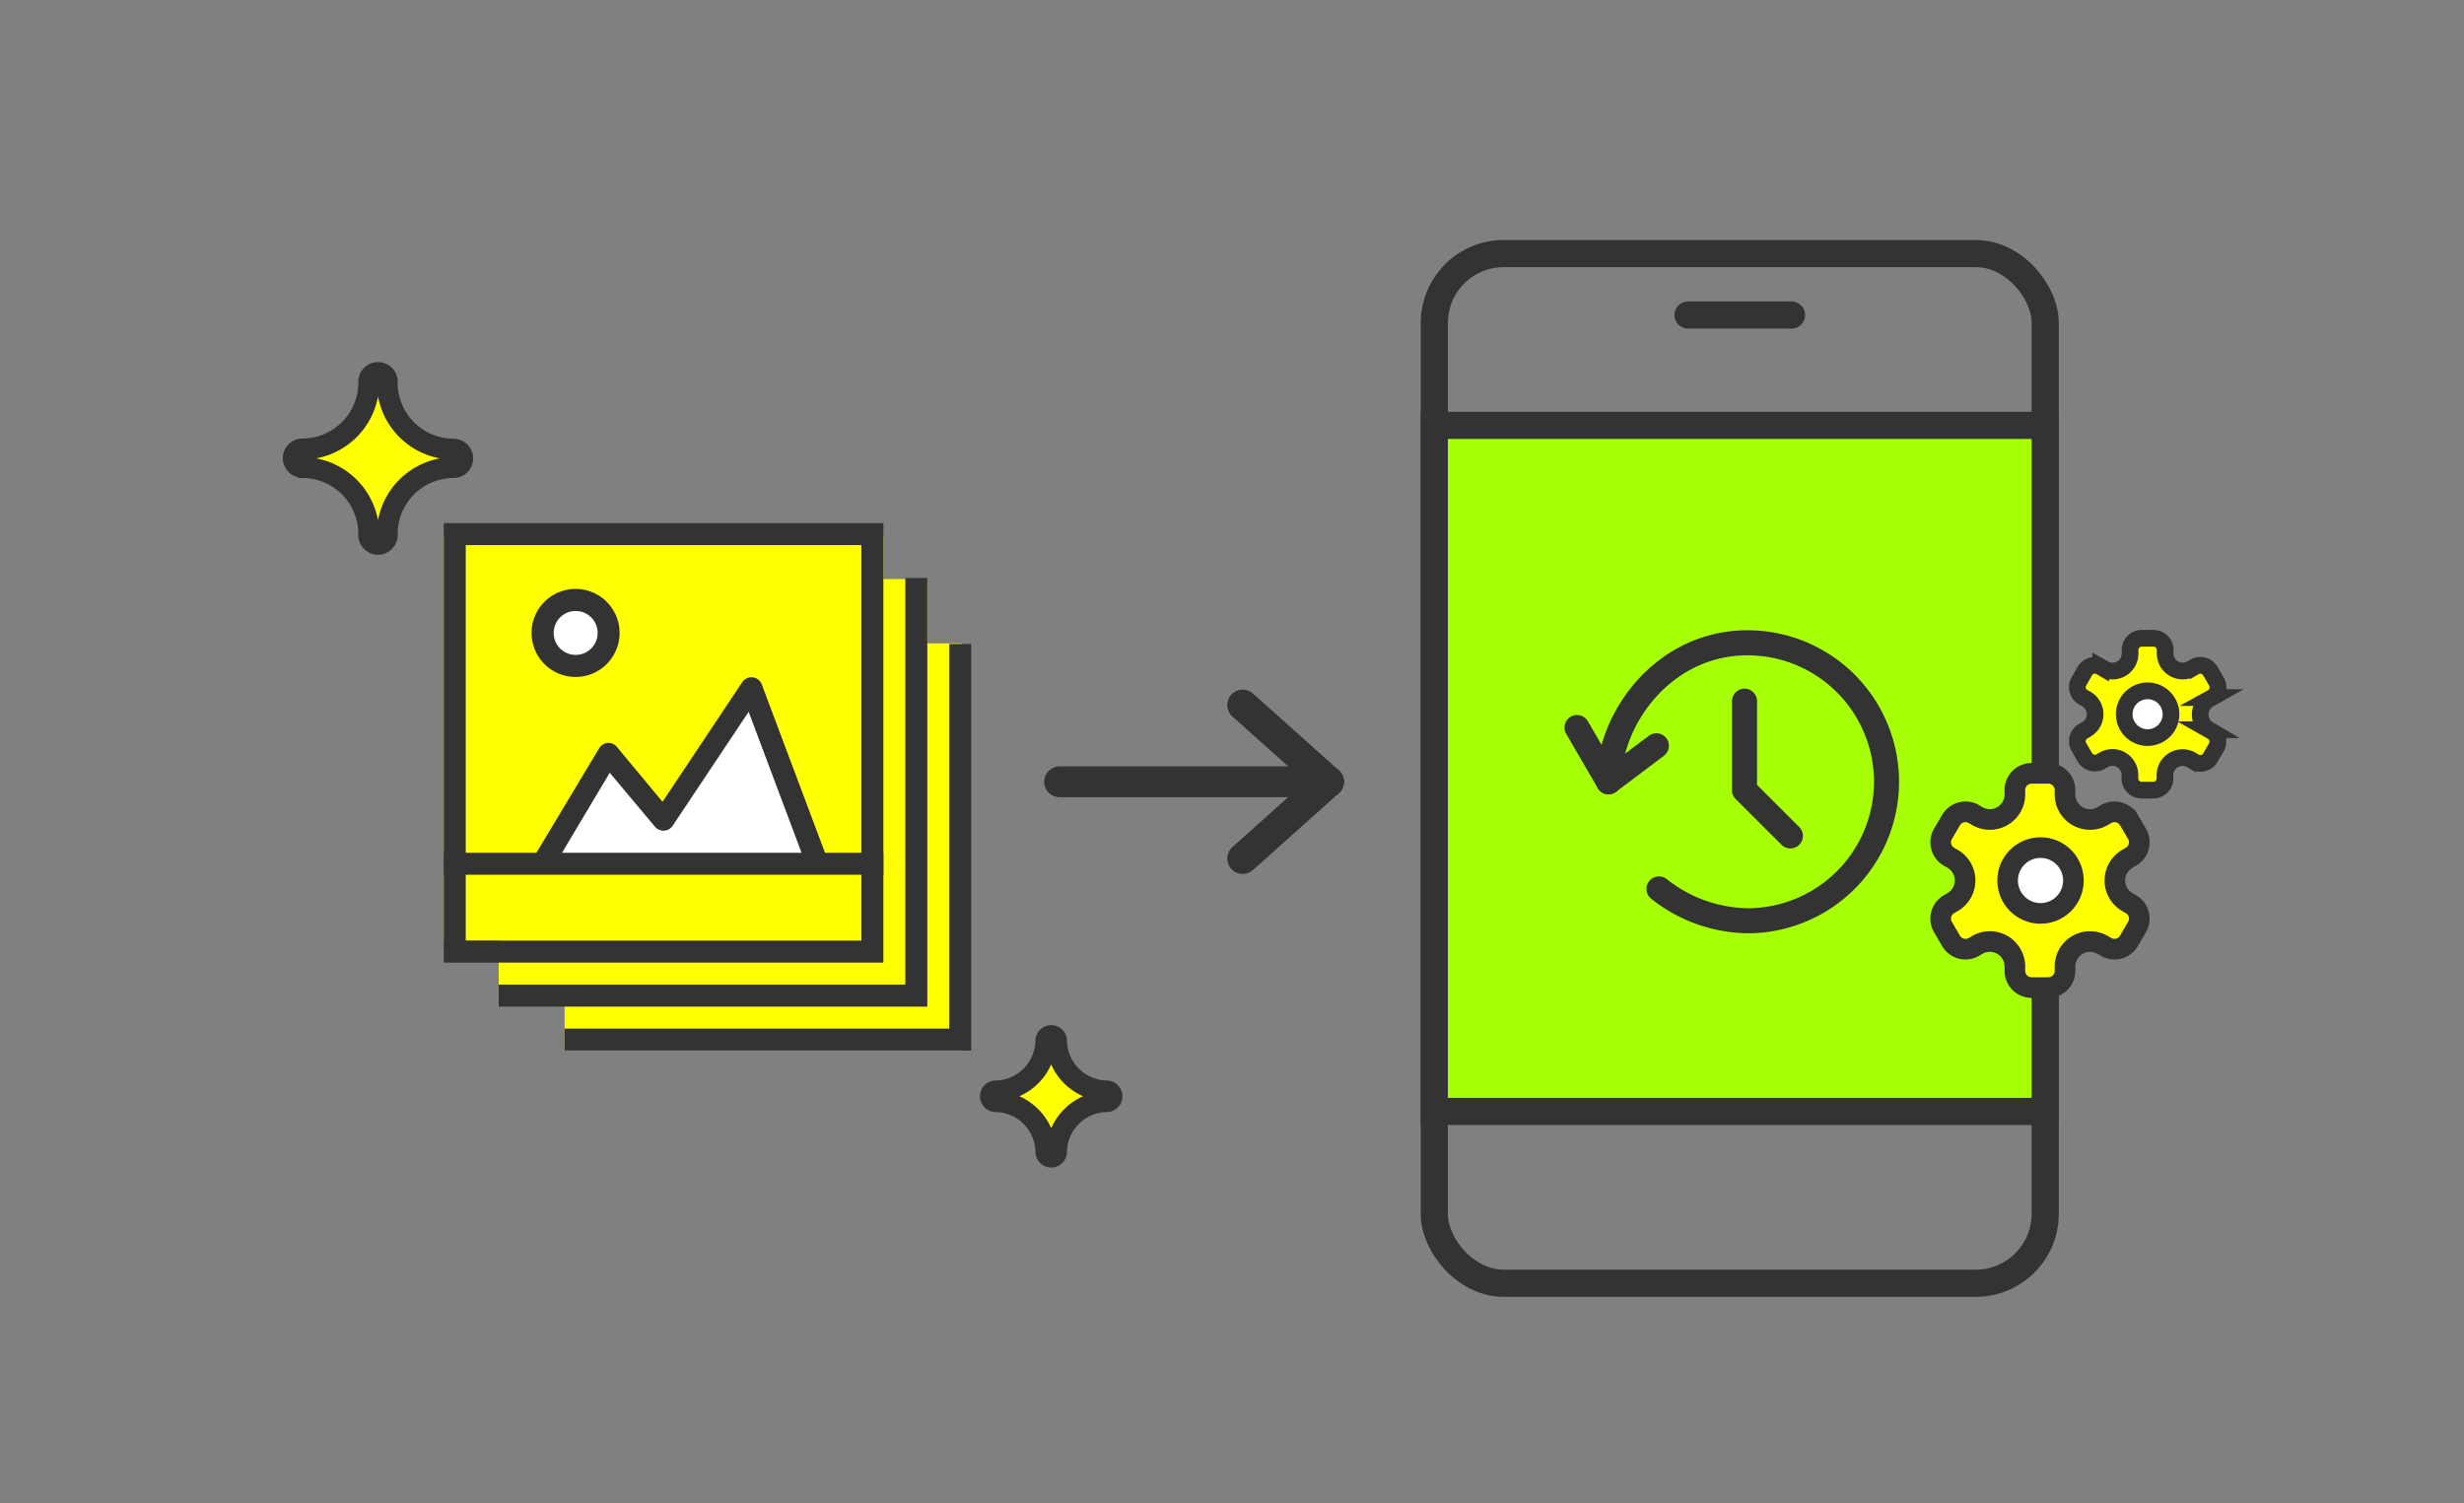 <svg xmlns="http://www.w3.org/2000/svg" viewBox="0 0 295 180"><rect x="0" y="0" width="295" height="180" fill="#808080" stroke="none"/><defs><style>.cls-1,.cls-10,.cls-12,.cls-5{fill:#ff0;}.cls-2{fill:#333;}.cls-11,.cls-13,.cls-3,.cls-4{fill:#fff;}.cls-10,.cls-11,.cls-12,.cls-13,.cls-14,.cls-15,.cls-4,.cls-5,.cls-7,.cls-8,.cls-9{stroke:#333;}.cls-14,.cls-15,.cls-4,.cls-8{stroke-linecap:round;}.cls-14,.cls-4{stroke-linejoin:round;}.cls-4{stroke-width:3.69px;}.cls-10,.cls-11,.cls-12,.cls-13,.cls-15,.cls-5,.cls-7,.cls-8,.cls-9{stroke-miterlimit:10;}.cls-14,.cls-15,.cls-6,.cls-7,.cls-8{fill:none;}.cls-7,.cls-8,.cls-9{stroke-width:3.25px;}.cls-9{fill:#a6ff04;}.cls-10,.cls-11{stroke-width:2px;}.cls-12,.cls-13{stroke-width:2.47px;}.cls-14,.cls-15{stroke-width:3px;}</style></defs><g id="レイヤー_2" data-name="レイヤー 2"><g id="Layer_1" data-name="Layer 1"><rect class="cls-1" x="53.13" y="64.19" width="52.63" height="48.43"/><rect class="cls-1" x="59.71" y="69.33" width="51.31" height="50.14"/><rect class="cls-1" x="67.6" y="77.03" width="47.52" height="48.75"/><g id="Expanded"><polygon class="cls-2" points="116.28 125.78 67.6 125.78 67.6 123.15 113.65 123.15 113.65 77.1 116.28 77.1 116.28 125.78"/><polygon class="cls-2" points="111.02 120.52 59.71 120.52 59.71 117.89 108.39 117.89 108.39 69.2 111.02 69.2 111.02 120.52"/><path class="cls-2" d="M103.13,65.26v47.36H55.76V65.26h47.37m2.63-2.63H53.13v52.62h52.63V62.63Z"/><circle class="cls-3" cx="68.92" cy="75.78" r="3.82"/><path class="cls-2" d="M68.92,81.05a5.27,5.27,0,1,1,5.26-5.27A5.27,5.27,0,0,1,68.92,81.05Zm0-7.9a2.63,2.63,0,1,0,2.63,2.63A2.63,2.63,0,0,0,68.92,73.15Z"/><polyline class="cls-3" points="65.1 102.84 72.74 90.49 79.44 98.15 89.73 83.08 97.86 103.41 65.1 103.41"/><path class="cls-2" d="M66.1,104.09l-2.26-1.35,7.9-13.16a1.31,1.31,0,0,1,1-.63,1.28,1.28,0,0,1,1.11.47L79.32,96l9.55-14.33a1.32,1.32,0,0,1,1.25-.57,1.3,1.3,0,0,1,1.08.84l7.89,21-2.46.93-7-18.65-9.1,13.65a1.29,1.29,0,0,1-1,.58A1.33,1.33,0,0,1,78.43,99L73,92.52Z"/><rect class="cls-2" x="53.13" y="102.1" width="52.63" height="2.63"/></g><line class="cls-4" x1="159.05" y1="93.6" x2="126.86" y2="93.6"/><line class="cls-4" x1="159.05" y1="93.6" x2="148.78" y2="102.79"/><line class="cls-4" x1="159.05" y1="93.6" x2="148.78" y2="84.41"/><path class="cls-5" d="M36.21,56.73a7.2,7.2,0,0,1,7.19,7.19,1.86,1.86,0,1,0,3.71,0,7.2,7.2,0,0,1,7.19-7.19,1.85,1.85,0,0,0,0-3.7,7.21,7.21,0,0,1-7.19-7.18,1.86,1.86,0,1,0-3.71,0A7.2,7.2,0,0,1,36.21,53a1.85,1.85,0,0,0,0,3.7Z"/><path class="cls-2" d="M45.4,45.85h0m-.14,1.62a9.23,9.23,0,0,0,7.41,7.41,9.22,9.22,0,0,0-7.41,7.41,9.25,9.25,0,0,0-7.41-7.41,9.23,9.23,0,0,0,7.41-7.41m0-3.48a1.86,1.86,0,0,0-1.86,1.86A7.2,7.2,0,0,1,36.21,53a1.85,1.85,0,0,0,0,3.7,7.2,7.2,0,0,1,7.19,7.19,1.86,1.86,0,1,0,3.71,0,7.2,7.2,0,0,1,7.19-7.19,1.85,1.85,0,0,0,0-3.7,7.21,7.21,0,0,1-7.19-7.18A1.85,1.85,0,0,0,45.26,44Z"/><path class="cls-5" d="M119.1,132.64a5.36,5.36,0,0,1,5.37,5.37,1.39,1.39,0,0,0,2.77,0,5.36,5.36,0,0,1,5.37-5.37,1.39,1.39,0,0,0,0-2.77,5.38,5.38,0,0,1-5.37-5.36,1.39,1.39,0,0,0-2.77,0,5.38,5.38,0,0,1-5.37,5.36,1.39,1.39,0,0,0,0,2.77Z"/><path class="cls-2" d="M125.85,127.44a7.44,7.44,0,0,0,3.82,3.81,7.44,7.44,0,0,0-3.81,3.82,7.49,7.49,0,0,0-3.82-3.82,7.38,7.38,0,0,0,3.81-3.81m0-4.31a1.38,1.38,0,0,0-1.39,1.38,5.38,5.38,0,0,1-5.37,5.36,1.39,1.39,0,0,0,0,2.77,5.36,5.36,0,0,1,5.37,5.37,1.39,1.39,0,0,0,2.77,0,5.36,5.36,0,0,1,5.37-5.37,1.39,1.39,0,0,0,0-2.77,5.38,5.38,0,0,1-5.37-5.36,1.38,1.38,0,0,0-1.38-1.38Z"/><rect class="cls-6" width="295" height="180"/><rect class="cls-7" x="171.72" y="30.36" width="73.14" height="123.28" rx="8.31"/><line class="cls-8" x1="202.1" y1="37.72" x2="214.49" y2="37.72"/><rect class="cls-9" x="171.72" y="50.93" width="73.14" height="82.14"/><path class="cls-10" d="M265.34,81.57l-.7-1.21a1.39,1.39,0,0,0-1.91-.51l-.36.21a2.1,2.1,0,0,1-3.15-1.82v-.42a1.4,1.4,0,0,0-1.4-1.4h-1.4a1.4,1.4,0,0,0-1.4,1.4v.42a2.09,2.09,0,0,1-3.14,1.82l-.37-.21a1.39,1.39,0,0,0-1.91.51l-.7,1.21a1.39,1.39,0,0,0,.51,1.91l.37.21a2.1,2.1,0,0,1,0,3.64l-.37.21a1.39,1.39,0,0,0-.51,1.91l.7,1.21a1.39,1.39,0,0,0,1.91.51l.37-.21A2.09,2.09,0,0,1,255,92.78v.42a1.4,1.4,0,0,0,1.4,1.4h1.4a1.4,1.4,0,0,0,1.4-1.4v-.42A2.1,2.1,0,0,1,262.37,91l.36.21a1.39,1.39,0,0,0,1.91-.51l.7-1.21a1.39,1.39,0,0,0-.51-1.91l-.37-.21a2.11,2.11,0,0,1,0-3.64l.37-.21A1.39,1.39,0,0,0,265.34,81.57Z"/><circle class="cls-11" cx="257.12" cy="85.51" r="2.8"/><path class="cls-12" d="M255.87,99.87l-1-1.7a2,2,0,0,0-2.69-.72l-.52.3a3,3,0,0,1-4.43-2.56v-.6a2,2,0,0,0-2-2h-2a2,2,0,0,0-2,2v.6a3,3,0,0,1-4.43,2.56l-.51-.3a2,2,0,0,0-2.69.72l-1,1.7a2,2,0,0,0,.72,2.69l.52.3a3,3,0,0,1,0,5.11l-.52.3a2,2,0,0,0-.72,2.69l1,1.71a2,2,0,0,0,2.69.72l.51-.3a3,3,0,0,1,4.43,2.55v.6a2,2,0,0,0,2,2h2a2,2,0,0,0,2-2v-.6a3,3,0,0,1,4.43-2.55l.52.3a2,2,0,0,0,2.69-.72l1-1.71a2,2,0,0,0-.72-2.69l-.52-.3a3,3,0,0,1,0-5.11l.52-.3A2,2,0,0,0,255.87,99.87Z"/><circle class="cls-13" cx="244.3" cy="105.42" r="3.94"/><path class="cls-14" d="M188.81,87.11l3.77,6.49c.16-7.95,6.83-16.64,16.64-16.64a16.64,16.64,0,1,1,0,33.28,17.43,17.43,0,0,1-10.6-3.81"/><line class="cls-15" x1="198.31" y1="89.29" x2="192.58" y2="93.6"/><polyline class="cls-14" points="208.86 83.95 208.86 94.6 214.35 100.08"/></g></g></svg>